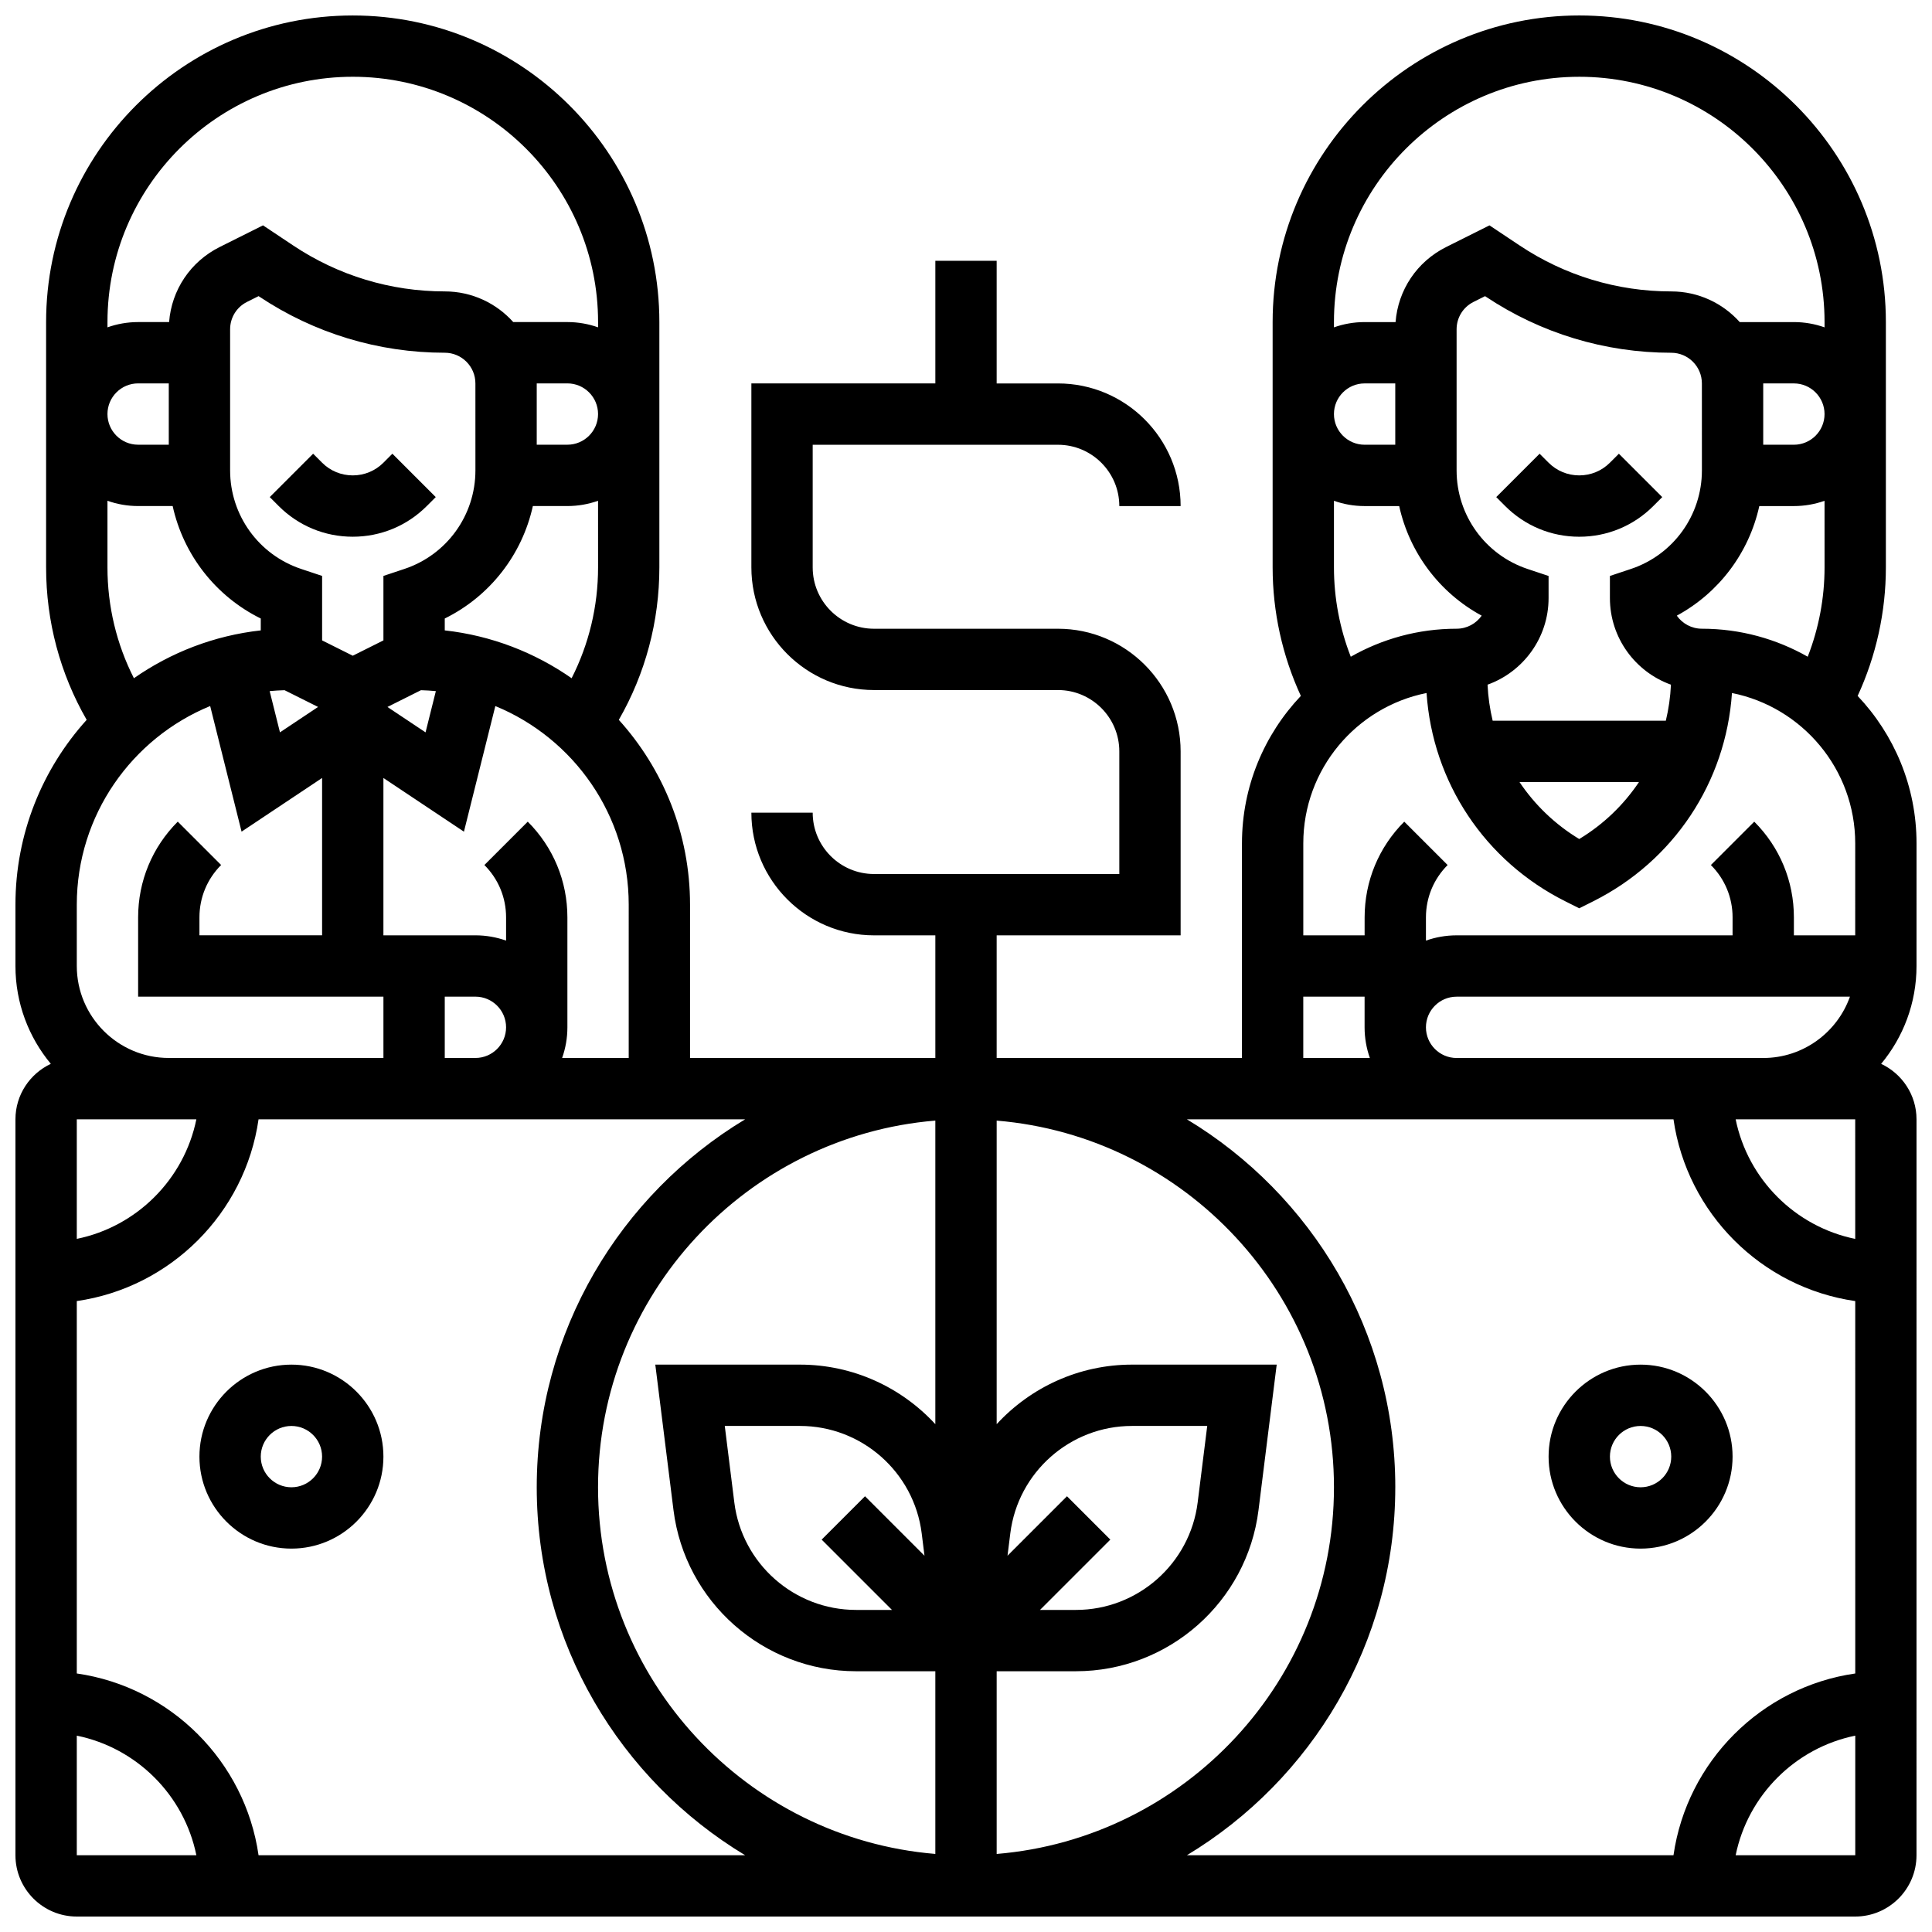<?xml version="1.0" encoding="UTF-8"?>
<!-- Uploaded to: ICON Repo, www.iconrepo.com, Generator: ICON Repo Mixer Tools -->
<svg width="800px" height="800px" version="1.1" viewBox="144 144 512 512" xmlns="http://www.w3.org/2000/svg">
 <defs>
  <clipPath id="a">
   <path d="m148.09 148.09h503.81v503.81h-503.81z"/>
  </clipPath>
 </defs>
 <path d="m221.23 505.64c-13.441 0-24.379 10.934-24.379 24.379 0 13.441 10.938 24.379 24.379 24.379 13.441 0 24.379-10.934 24.379-24.379s-10.938-24.379-24.379-24.379zm0 32.504c-4.481 0-8.125-3.644-8.125-8.125s3.644-8.125 8.125-8.125c4.481 0 8.125 3.644 8.125 8.125s-3.644 8.125-8.125 8.125z"/>
 <path d="m603.15 530.02c0-13.441-10.938-24.379-24.379-24.379-13.441 0-24.379 10.934-24.379 24.379 0 13.441 10.938 24.379 24.379 24.379 13.441-0.004 24.379-10.938 24.379-24.379zm-32.504 0c0-4.481 3.644-8.125 8.125-8.125s8.125 3.644 8.125 8.125-3.644 8.125-8.125 8.125-8.125-3.644-8.125-8.125z"/>
 <path d="m245.61 266.62c-2.172 2.172-5.055 3.363-8.125 3.363-3.07 0-5.957-1.195-8.125-3.363l-2.379-2.379-11.492 11.492 2.375 2.379c5.238 5.238 12.207 8.125 19.617 8.125 7.41 0 14.379-2.887 19.617-8.125l2.379-2.379-11.492-11.492z"/>
 <path d="m570.64 266.62c-2.172 2.172-5.055 3.363-8.125 3.363-3.07 0-5.957-1.195-8.125-3.363l-2.379-2.379-11.492 11.492 2.379 2.383c5.238 5.238 12.207 8.125 19.617 8.125 7.41 0 14.379-2.887 19.617-8.125l2.379-2.379-11.492-11.492z"/>
 <g clip-path="url(#a)">
  <path d="m651.9 367.5c0-15.125-5.945-28.875-15.605-39.074 4.902-10.625 7.481-22.273 7.481-34.062v-65.008c0-44.805-36.453-81.258-81.258-81.258-44.805 0-81.258 36.453-81.258 81.258v65.008c0 11.785 2.578 23.438 7.477 34.059-9.66 10.199-15.605 23.953-15.605 39.078v56.883h-65.008v-32.504h48.754v-48.754c0-17.922-14.582-32.504-32.504-32.504h-48.754c-8.961 0-16.25-7.293-16.25-16.25v-32.504h65.008c8.961 0 16.25 7.293 16.25 16.25h16.25c0-17.922-14.582-32.504-32.504-32.504h-16.25v-32.508h-16.25v32.504h-48.754v48.754c0 17.922 14.582 32.504 32.504 32.504h48.754c8.961 0 16.25 7.293 16.25 16.25v32.504h-65.008c-8.961 0-16.25-7.293-16.25-16.25h-16.25c0 17.922 14.582 32.504 32.504 32.504h16.25v32.504h-65.008v-40.629c0-18.824-7.152-36.008-18.875-48.984 7.043-12.258 10.746-26.094 10.746-40.402v-65.008c0-44.805-36.453-81.258-81.258-81.258-44.809 0-81.262 36.453-81.262 81.258v65.008c0 14.309 3.703 28.141 10.75 40.402-11.723 12.977-18.875 30.16-18.875 48.984v16.25c0 9.848 3.523 18.887 9.375 25.926-5.531 2.602-9.375 8.207-9.375 14.707v195.02c0 8.961 7.293 16.25 16.25 16.25h471.3c8.961 0 16.25-7.293 16.25-16.25l0.004-195.02c0-6.5-3.844-12.105-9.375-14.703 5.852-7.039 9.375-16.078 9.375-25.926zm-16.25 24.375h-16.25v-4.762c0-9.582-3.731-18.59-10.504-25.363l-11.492 11.492c3.707 3.707 5.746 8.633 5.746 13.871l-0.004 4.762h-73.133c-2.848 0-5.582 0.496-8.125 1.398v-6.16c0-5.238 2.039-10.164 5.746-13.871l-11.492-11.492c-6.773 6.773-10.504 15.785-10.504 25.363l-0.004 4.762h-16.25v-24.379c0-19.676 14.062-36.129 32.664-39.84 1.602 23.637 15.406 44.52 36.836 55.234l3.633 1.816 3.633-1.816c21.43-10.715 35.234-31.598 36.836-55.234 18.602 3.715 32.664 20.164 32.664 39.844zm-24.379 32.504h-81.258c-4.481 0-8.125-3.644-8.125-8.125s3.644-8.125 8.125-8.125h104.24c-3.356 9.457-12.387 16.25-22.98 16.25zm24.379 16.254 0.004 31.688c-15.898-3.238-28.449-15.789-31.688-31.688zm-138.14-146.27v-17.648c2.543 0.902 5.277 1.398 8.125 1.398h9.164c2.723 12.363 10.68 22.988 21.863 29.043-1.473 2.094-3.906 3.461-6.652 3.461-10.195 0-19.762 2.711-28.043 7.426-2.93-7.504-4.457-15.551-4.457-23.68zm16.25-32.504h-8.125c-4.481 0-8.125-3.644-8.125-8.125s3.644-8.125 8.125-8.125h8.125zm97.512-16.25h8.125c4.481 0 8.125 3.644 8.125 8.125s-3.644 8.125-8.125 8.125h-8.125zm-1.039 32.504h9.164c2.848 0 5.582-0.496 8.125-1.398l0.004 17.648c0 8.129-1.531 16.172-4.461 23.676-8.285-4.715-17.852-7.422-28.043-7.422-2.746 0-5.18-1.371-6.652-3.461 11.184-6.055 19.145-16.68 21.863-29.043zm-15.211-9.445c0 11.867-7.562 22.363-18.82 26.113l-5.559 1.852v5.859c0 10.566 6.758 19.578 16.176 22.953-0.152 3.262-0.613 6.453-1.355 9.551h-45.891c-0.742-3.098-1.203-6.289-1.355-9.551 9.418-3.375 16.172-12.391 16.172-22.953v-5.856l-5.559-1.852c-11.254-3.758-18.816-14.25-18.816-26.117v-37.391c0-3.098 1.719-5.883 4.492-7.269l3.051-1.523 0.172 0.113c14.605 9.738 31.609 14.887 49.164 14.887 4.481 0 8.125 3.644 8.125 8.125zm-16.672 82.578c-4.047 6.039-9.402 11.219-15.836 15.105-6.434-3.891-11.789-9.07-15.836-15.105zm-15.832-186.9c35.844 0 65.008 29.16 65.008 65.008v1.398c-2.543-0.902-5.277-1.398-8.125-1.398h-14.352c-4.465-4.984-10.949-8.125-18.148-8.125-14.34 0-28.223-4.203-40.152-12.16l-8.02-5.344-11.484 5.742c-7.742 3.871-12.746 11.375-13.406 19.887h-8.203c-2.848 0-5.582 0.496-8.125 1.398v-1.398c0-35.844 29.16-65.008 65.008-65.008zm-73.137 243.78h16.25v8.125c0 2.848 0.496 5.582 1.398 8.125h-17.648zm-109 162.52h-9.523c-16.359 0-30.223-12.242-32.254-28.473l-2.531-20.285h19.934c16.359 0 30.223 12.242 32.254 28.473l0.738 5.918-15.758-15.758-11.492 11.492zm46.379-30.125-15.758 15.758 0.738-5.918c2.027-16.23 15.895-28.473 32.254-28.473h19.934l-2.535 20.285c-2.027 16.23-15.895 28.473-32.254 28.473h-9.523l18.633-18.633zm-34.887-19.102c-8.969-9.738-21.797-15.781-35.867-15.781h-38.344l4.82 38.551c3.043 24.348 23.844 42.707 48.379 42.707h21.012v48.414c-49.98-4.144-89.387-46.137-89.387-97.172 0-51.031 39.406-93.027 89.387-97.172zm16.254 65.477h21.012c24.539 0 45.336-18.359 48.379-42.707l4.82-38.551h-38.344c-14.066 0-26.898 6.043-35.867 15.781v-80.445c49.98 4.144 89.387 46.137 89.387 97.172 0 51.031-39.406 93.027-89.387 97.172zm-97.512-162.52h-17.648c0.902-2.543 1.398-5.277 1.398-8.125v-29.141c0-9.582-3.731-18.59-10.504-25.363l-11.492 11.492c3.707 3.707 5.746 8.633 5.746 13.871v6.16c-2.543-0.902-5.277-1.398-8.125-1.398h-24.383v-41.699l21.34 14.227 8.32-33.289c20.715 8.508 35.348 28.891 35.348 52.637zm-131.13-100.64c-4.598-9.051-7.008-19.059-7.008-29.379v-17.648c2.543 0.902 5.277 1.398 8.125 1.398h9.156c2.84 12.902 11.387 23.906 23.348 29.805v3.148c-12.402 1.375-23.871 5.875-33.621 12.676zm9.242-61.883h-8.125c-4.481 0-8.125-3.644-8.125-8.125s3.644-8.125 8.125-8.125h8.125zm97.512-16.25h8.125c4.481 0 8.125 3.644 8.125 8.125s-3.644 8.125-8.125 8.125h-8.125zm-1.027 32.504h9.152c2.848 0 5.582-0.496 8.125-1.398l0.004 17.648c0 10.32-2.41 20.324-7.008 29.379-9.75-6.801-21.219-11.301-33.621-12.676v-3.148c11.957-5.898 20.508-16.902 23.348-29.805zm-29.652 48.801c1.324 0.043 2.644 0.113 3.945 0.246l-2.731 10.93-10.098-6.731zm14.43-58.246c0 11.867-7.562 22.363-18.82 26.113l-5.559 1.852v17.086l-8.125 4.062-8.125-4.062v-17.086l-5.559-1.852c-11.258-3.754-18.82-14.246-18.82-26.113v-37.391c0-3.098 1.719-5.883 4.492-7.269l3.051-1.523 0.172 0.113c14.605 9.738 31.609 14.887 49.164 14.887 4.481 0 8.125 3.644 8.125 8.125zm-50.582 58.246 8.883 4.441-10.098 6.731-2.731-10.93c1.301-0.129 2.617-0.199 3.945-0.242zm50.582 81.215c4.481 0 8.125 3.644 8.125 8.125s-3.644 8.125-8.125 8.125h-8.125v-16.25zm-32.504-243.78c35.844 0 65.008 29.16 65.008 65.008v1.398c-2.543-0.902-5.277-1.398-8.125-1.398h-14.352c-4.465-4.984-10.949-8.125-18.148-8.125-14.34 0-28.223-4.203-40.152-12.16l-8.02-5.344-11.484 5.742c-7.742 3.871-12.746 11.375-13.402 19.887h-8.207c-2.848 0-5.582 0.496-8.125 1.398v-1.398c0-35.844 29.16-65.008 65.008-65.008zm-73.137 219.4c0-23.746 14.629-44.129 35.348-52.637l8.32 33.289 21.34-14.223v41.695h-32.504v-4.762c0-5.238 2.039-10.164 5.746-13.871l-11.492-11.492c-6.773 6.777-10.504 15.785-10.504 25.367v21.012h65.008v16.25h-56.883c-13.441 0-24.379-10.938-24.379-24.379zm24.379 56.883h7.309c-3.238 15.895-15.789 28.445-31.688 31.688v-31.688zm-24.379 163.34c15.898 3.238 28.449 15.789 31.688 31.688h-31.688zm48.168 31.688c-3.574-24.875-23.293-44.594-48.168-48.168v-98.691c24.875-3.574 44.594-23.293 48.168-48.164h128.95c-33.062 19.922-55.227 56.176-55.227 97.512s22.164 77.586 55.227 97.512zm301.25-97.512c0-41.336-22.164-77.586-55.227-97.512h128.95c3.574 24.875 23.297 44.594 48.168 48.168l0.004 98.691c-24.875 3.57-44.598 23.293-48.172 48.168h-128.95c33.059-19.93 55.223-56.184 55.223-97.516zm121.89 97.512h-31.688c3.238-15.898 15.793-28.449 31.695-31.688v31.688h-0.008z"/>
 </g>
</svg>